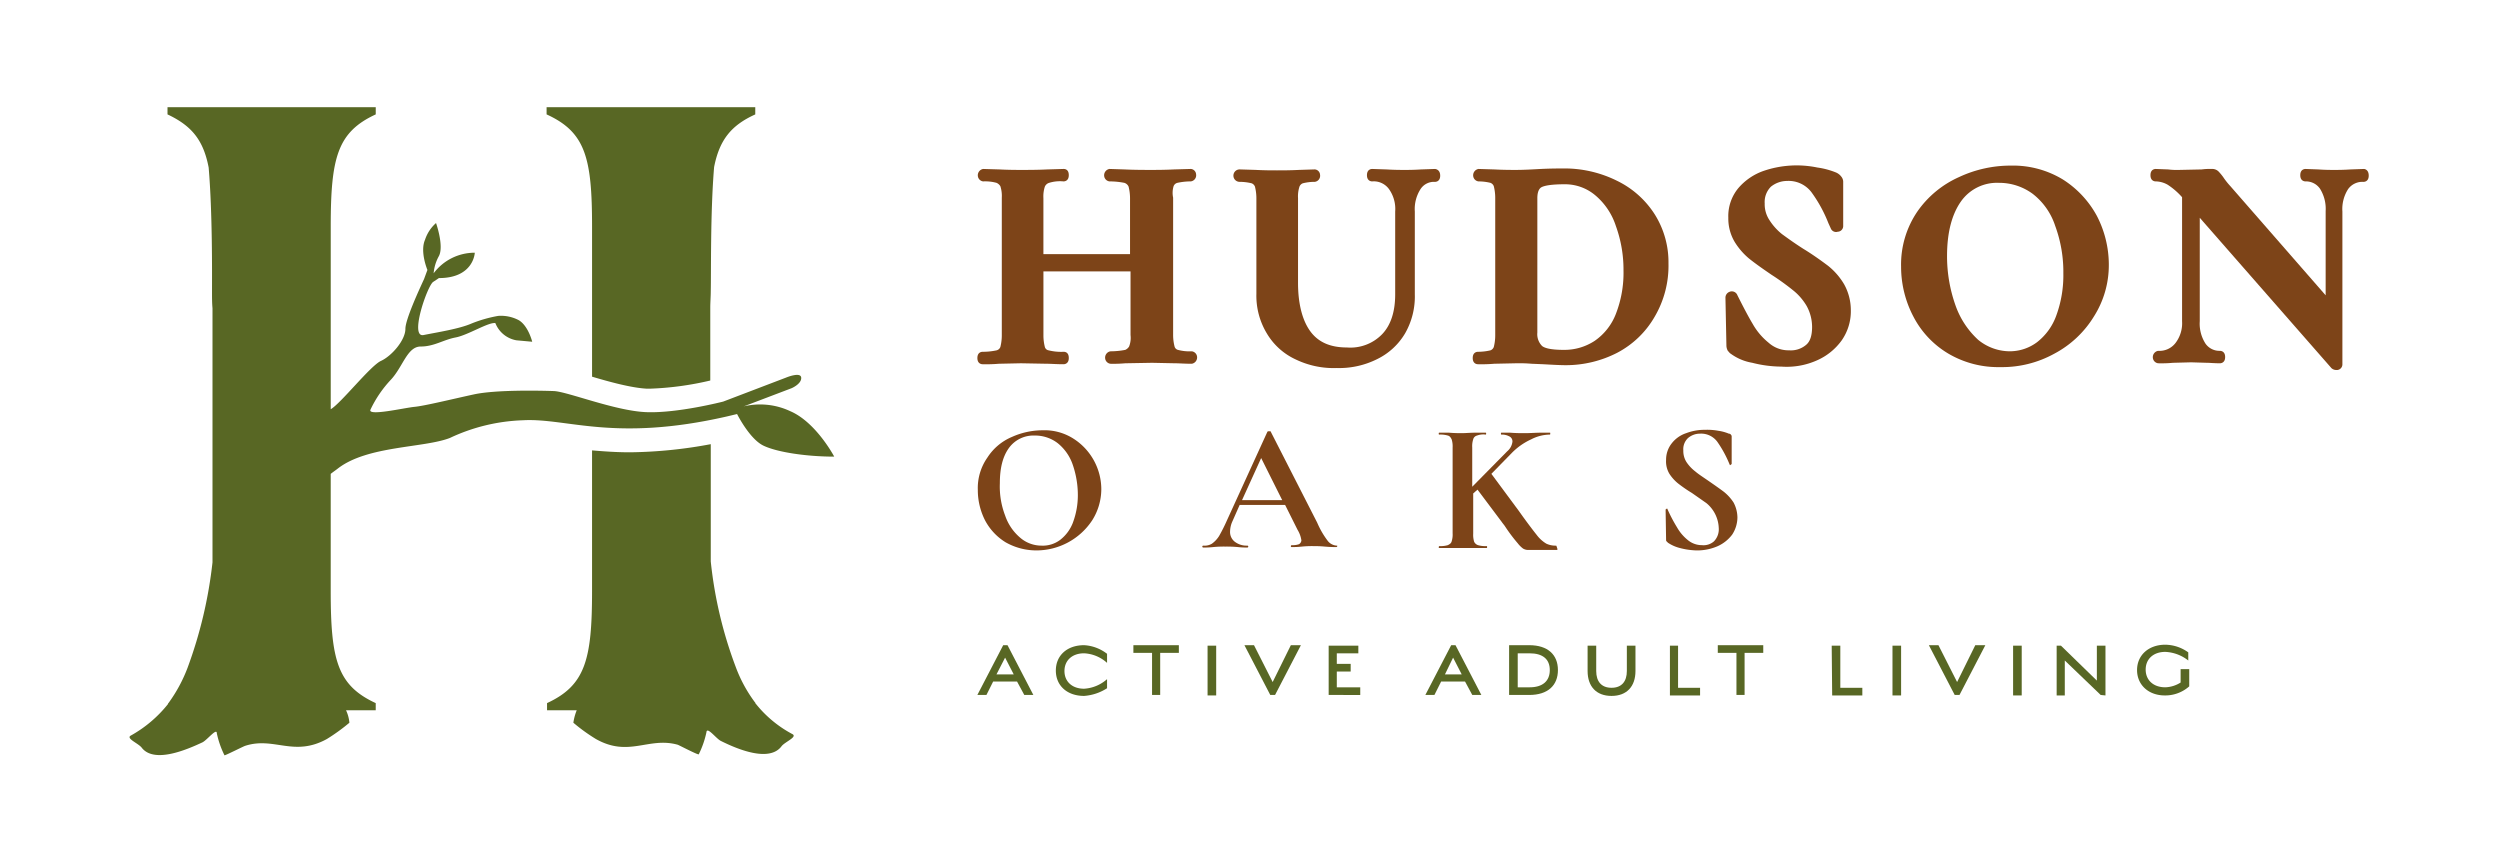 <?xml version="1.0" encoding="utf-8"?>
<svg id="Layer_2_00000078731347735190650960000009909331842284088491_" xmlns="http://www.w3.org/2000/svg" width="661" height="228" viewBox="0 0 661 228">
  <g id="Layer_1-2">
    <path id="Path_1" data-name="Path 1" d="M214.7,144.418h-6.327l-1.772,3.543h-2.4l6.834-13.161h1.139l6.834,13.161h-2.4Zm-5.442-1.9h4.556l-2.278-4.429Z" transform="translate(54.212 35.787)" fill="#586724"/>
    <path id="Path_2" data-name="Path 2" d="M228.066,148.214c-4.429,0-7.466-2.658-7.466-6.707s3.037-6.707,7.466-6.707a10.888,10.888,0,0,1,6.074,2.278v2.4a9.731,9.731,0,0,0-6.074-2.531c-3.164,0-5.189,1.9-5.189,4.682s2.025,4.682,5.189,4.682a10.032,10.032,0,0,0,6.074-2.531v2.4A12.849,12.849,0,0,1,228.066,148.214Z" transform="translate(58.566 35.787)" fill="#586724"/>
    <path id="Path_3" data-name="Path 3" d="M243.887,147.961h-2.151V136.825H236.8V134.8h12.022v2.025h-4.935Z" transform="translate(62.867 35.787)" fill="#586724"/>
    <path id="Path_4" data-name="Path 4" d="M252.3,134.9h2.278v13.161H252.3Z" transform="translate(66.982 35.814)" fill="#586724"/>
    <path id="Path_5" data-name="Path 5" d="M266.834,147.961,260,134.8h2.531l4.935,9.744,4.809-9.744h2.658L268.1,147.961Z" transform="translate(69.026 35.787)" fill="#586724"/>
    <path id="Path_6" data-name="Path 6" d="M277.6,134.9h7.846v2.025h-5.695v2.784h3.67v2.025h-3.67v4.176h6.2v2.025H277.6Z" transform="translate(73.699 35.814)" fill="#586724"/>
    <path id="Path_7" data-name="Path 7" d="M308.3,144.418h-6.327l-1.772,3.543h-2.4l6.834-13.161h1.139l6.834,13.161h-2.4Zm-5.315-1.9h4.429l-2.278-4.429Z" transform="translate(79.062 35.787)" fill="#586724"/>
    <path id="Path_8" data-name="Path 8" d="M320.615,147.961H315.3V134.8h5.315c4.935,0,7.593,2.531,7.593,6.581S325.55,147.961,320.615,147.961Zm.127-11.01h-3.164v8.985h3.164c3.417,0,5.315-1.645,5.315-4.556S324.158,136.951,320.742,136.951Z" transform="translate(83.708 35.787)" fill="#586724"/>
    <path id="Path_9" data-name="Path 9" d="M338.027,148.188c-4.05,0-6.327-2.531-6.327-6.581V134.9h2.278v6.707c0,2.784,1.392,4.429,4.05,4.429s4.05-1.645,4.05-4.429V134.9h2.278v6.707C344.355,145.657,342.077,148.188,338.027,148.188Z" transform="translate(88.062 35.814)" fill="#586724"/>
    <path id="Path_10" data-name="Path 10" d="M348.8,134.9h2.278v11.136H356.9v2.025h-7.973V134.9Z" transform="translate(92.601 35.814)" fill="#586724"/>
    <path id="Path_11" data-name="Path 11" d="M365.987,147.961h-2.151V136.825H358.9V134.8h12.022v2.025h-4.935Z" transform="translate(95.283 35.787)" fill="#586724"/>
    <path id="Path_12" data-name="Path 12" d="M382.7,134.9h2.278v11.136H390.8v2.025h-7.973Z" transform="translate(101.601 35.814)" fill="#586724"/>
    <path id="Path_13" data-name="Path 13" d="M395.4,134.9h2.278v13.161H395.4Z" transform="translate(104.973 35.814)" fill="#586724"/>
    <path id="Path_14" data-name="Path 14" d="M409.834,147.961,403,134.8h2.531l4.935,9.744,4.809-9.744h2.658L411.1,147.961Z" transform="translate(106.991 35.787)" fill="#586724"/>
    <path id="Path_15" data-name="Path 15" d="M420.6,134.9h2.278v13.161H420.6Z" transform="translate(111.663 35.814)" fill="#586724"/>
    <path id="Path_16" data-name="Path 16" d="M441.342,147.935l-9.491-9.112v9.238H429.7V134.9h1.139l9.491,9.238V134.9h2.278v13.161Z" transform="translate(114.079 35.814)" fill="#586724"/>
    <path id="Path_17" data-name="Path 17" d="M453.84,148.114c-4.3,0-7.34-2.784-7.34-6.707s3.037-6.707,7.466-6.707a10.6,10.6,0,0,1,6.074,2.025v2.151a10.551,10.551,0,0,0-6.074-2.278c-3.164,0-5.188,1.9-5.188,4.682s2.025,4.682,5.188,4.682a8.009,8.009,0,0,0,4.05-1.265v-3.543h2.278v4.556A9.523,9.523,0,0,1,453.84,148.114Z" transform="translate(118.539 35.761)" fill="#586724"/>
    <path id="Path_18" data-name="Path 18" d="M79.245,189.444a50.892,50.892,0,0,0,5.948-4.3,9.763,9.763,0,0,0-.886-3.29h7.846v-1.9c-10.124-4.682-11.9-11.389-11.9-29.612v-31c.633-.506,1.392-1.012,2.025-1.519,7.846-5.948,22.652-5.315,29.486-7.973a48.931,48.931,0,0,1,19.362-4.682c11.642-.633,24.044,5.821,53.91-1.012l2.658-.633s3.29,6.581,6.96,8.352,11.516,2.911,18.729,2.911c0,0-4.809-9.111-11.642-12.022a18.683,18.683,0,0,0-12.275-1.265l12.655-4.809s2.658-1.139,2.531-2.784-4.05,0-4.05,0l-16.578,6.327s-12.275,3.164-20.5,2.784-20.754-5.442-24.3-5.568-15.312-.38-21.134.886-13.035,3.037-15.692,3.29-12.4,2.531-11.642.759A30.727,30.727,0,0,1,96.2,94.406c3.164-3.417,4.3-8.732,7.846-8.732s5.948-1.772,9.238-2.4,8.605-4.05,10.5-3.8a7.342,7.342,0,0,0,5.568,4.556l4.176.38s-1.012-4.176-3.543-5.695a10.076,10.076,0,0,0-5.442-1.139,34.82,34.82,0,0,0-7.087,2.025c-3.164,1.392-8.858,2.278-12.655,3.037S105.82,69.6,107.339,68.59l1.519-1.012c9.238,0,9.491-6.707,9.491-6.707a13.545,13.545,0,0,0-10.883,5.442,11.265,11.265,0,0,1,1.392-4.556c1.392-2.658-.759-8.732-.759-8.732a10.041,10.041,0,0,0-2.911,4.429c-1.392,3.164.633,7.973.633,7.973l-.886,2.4h0C103.416,71.121,100,78.588,100,80.992c0,3.037-3.67,7.213-6.454,8.479s-10.63,11.263-13.288,12.781V53.911c0-18.223,1.772-24.93,11.9-29.612V22.4H37.1v1.9c6.454,3.037,9.491,6.834,10.883,14.047,1.012,12.022.886,27.967.886,32.9,0,1.392,0,2.911.127,4.3v67.2a117.358,117.358,0,0,1-6.581,27.841,39.533,39.533,0,0,1-5.062,9.365l-.127.127v.127a33.068,33.068,0,0,1-9.871,8.352c-1.265.759,2.025,2.025,2.911,3.164,3.29,4.3,12.022.506,16.072-1.392,1.265-.633,3.8-3.923,3.8-2.4a24.463,24.463,0,0,0,2.025,5.821c.127.127,5.315-2.531,5.568-2.531C65.325,188.811,70.513,194.253,79.245,189.444Z" transform="translate(7.188 5.947)" fill="#586724"/>
    <path id="Path_19" data-name="Path 19" d="M126.222,53.911V93.647c4.682,1.392,10.25,2.911,14.3,3.164h1.265a80.8,80.8,0,0,0,15.692-2.151V75.424c0-1.392.127-2.911.127-4.3.127-4.809-.127-20.754.886-32.9,1.392-7.087,4.429-11.01,10.883-13.92V22.4H114.2v1.9C124.45,28.981,126.222,35.688,126.222,53.911Z" transform="translate(30.318 5.947)" fill="#586724"/>
    <path id="Path_20" data-name="Path 20" d="M160.237,171.26c4.05,2.025,12.781,5.821,16.072,1.392.886-1.139,4.176-2.4,2.911-3.164a30.935,30.935,0,0,1-9.871-8.226v-.127l-.127-.127a37.224,37.224,0,0,1-5.062-9.365A111.519,111.519,0,0,1,157.58,123.8v-31a121.332,121.332,0,0,1-21.387,2.151c-3.67,0-6.96-.253-10-.506V131.65c0,18.1-1.772,24.93-11.9,29.612v1.9h7.846a14.007,14.007,0,0,0-.886,3.29,47.116,47.116,0,0,0,5.948,4.3c8.732,4.935,13.92-.633,21.64,1.519.38.127,5.442,2.784,5.568,2.531a24.463,24.463,0,0,0,2.025-5.821C156.567,167.337,158.972,170.627,160.237,171.26Z" transform="translate(30.345 24.637)" fill="#586724"/>
    <path id="Path_21" data-name="Path 21" d="M229.486,92.054a14.188,14.188,0,0,0-8.1-2.151,19.856,19.856,0,0,0-8.1,1.772,14.279,14.279,0,0,0-6.454,5.442,14.024,14.024,0,0,0-2.531,8.605,17.6,17.6,0,0,0,1.9,7.973,15.06,15.06,0,0,0,5.442,5.821,16.494,16.494,0,0,0,8.1,2.151,17.691,17.691,0,0,0,14.806-7.973,15.507,15.507,0,0,0,2.4-8.1,15.909,15.909,0,0,0-7.466-13.541Zm0,22.146a10.492,10.492,0,0,1-3.417,4.682,7.63,7.63,0,0,1-4.935,1.519,8.618,8.618,0,0,1-5.695-2.151,13.233,13.233,0,0,1-3.923-5.821,21.344,21.344,0,0,1-1.392-8.479c0-4.05.759-7.087,2.4-9.365a8.007,8.007,0,0,1,6.834-3.29,9.755,9.755,0,0,1,6.074,2.025,12.463,12.463,0,0,1,3.923,5.568,24.748,24.748,0,0,1,1.392,8.1,20.649,20.649,0,0,1-1.266,7.213Z" transform="translate(54.236 23.864)" fill="#7d4418"/>
    <path id="Path_22" data-name="Path 22" d="M286.76,120.345a3.26,3.26,0,0,1-2.4-1.265,22.687,22.687,0,0,1-2.784-4.809L269.3,90.227c0-.127-.127-.127-.38-.127s-.38,0-.506.127l-10.63,23.285a45.466,45.466,0,0,1-2.151,4.3,7.244,7.244,0,0,1-1.9,2.025,3.761,3.761,0,0,1-2.278.506.253.253,0,1,0,0,.506,22.6,22.6,0,0,0,2.658-.127,28.639,28.639,0,0,1,3.164-.127,32.079,32.079,0,0,1,3.29.127,21.8,21.8,0,0,0,2.531.127.253.253,0,1,0,0-.506,5.087,5.087,0,0,1-3.29-1.012,3.258,3.258,0,0,1-1.266-2.784,6.8,6.8,0,0,1,.633-2.658l1.9-4.3h12.022l3.29,6.581a7.388,7.388,0,0,1,1.012,2.784,1.29,1.29,0,0,1-.633,1.012,4.919,4.919,0,0,1-1.9.253.272.272,0,0,0-.253.253c0,.127,0,.253.253.253a22.6,22.6,0,0,0,2.658-.127,26.488,26.488,0,0,1,3.037-.127c.633,0,1.645,0,3.037.127s2.4.127,3.037.127a.272.272,0,0,0,.253-.253C286.887,120.345,286.887,120.345,286.76,120.345ZM261.7,108.323l5.062-11.136,5.568,11.136Z" transform="translate(66.69 23.92)" fill="#7d4418"/>
    <path id="Path_23" data-name="Path 23" d="M331.6,120.265a5.666,5.666,0,0,1-2.531-.506,8.82,8.82,0,0,1-2.531-2.278c-1.012-1.265-2.657-3.417-4.809-6.454l-7.213-9.744,5.568-5.695a17.181,17.181,0,0,1,4.935-3.417,10.987,10.987,0,0,1,4.935-1.265c.127,0,.127-.127.127-.253,0-.253,0-.253-.127-.253h-2.278c-1.392,0-2.784.127-4.176.127s-2.531,0-4.05-.127h-2.278c-.127,0-.127.127-.127.253s0,.253.127.253a4.16,4.16,0,0,1,2.151.506,1.454,1.454,0,0,1,.759,1.392,3.91,3.91,0,0,1-1.392,2.531l-9.238,9.365V94.323a5.92,5.92,0,0,1,.253-2.151,1.373,1.373,0,0,1,1.012-1.012A4.71,4.71,0,0,1,313,90.906c.127,0,.127-.127.127-.253s0-.253-.127-.253h-2.531c-1.519,0-2.784.127-3.67.127s-2.025,0-3.543-.127h-2.531c-.127,0-.127.127-.127.253s0,.253.127.253a7.007,7.007,0,0,1,2.278.253c.506.127.759.506,1.012,1.012a6.268,6.268,0,0,1,.253,2.151v22.652a5.92,5.92,0,0,1-.253,2.151c-.127.506-.506.759-1.012,1.012a7.007,7.007,0,0,1-2.278.253.442.442,0,0,0-.127.253c0,.127,0,.253.127.253h12.528c.127,0,.127-.127.127-.253,0-.253,0-.253-.127-.253a7.007,7.007,0,0,1-2.278-.253,1.755,1.755,0,0,1-1.012-.886,6.269,6.269,0,0,1-.253-2.151v-10.63l1.139-1.012,6.454,8.605c.253.38.506.633.759,1.012l.506.759a43.2,43.2,0,0,0,2.911,3.8,7.252,7.252,0,0,0,1.392,1.392,2.551,2.551,0,0,0,1.392.38h7.593c.127,0,.127-.127.127-.253C331.731,120.392,331.731,120.265,331.6,120.265Z" transform="translate(79.805 24)" fill="#7d4418"/>
    <path id="Path_24" data-name="Path 24" d="M363.312,106.125c-1.012-.759-2.278-1.645-3.923-2.784s-2.658-1.772-3.543-2.531a10.286,10.286,0,0,1-2.278-2.4,5.436,5.436,0,0,1-.886-3.164,4.034,4.034,0,0,1,1.266-3.29,4.86,4.86,0,0,1,3.164-1.139,5.3,5.3,0,0,1,4.556,2.151,30.087,30.087,0,0,1,2.911,5.188l.38.886c0,.127.127.127.253,0s.253-.127.253-.253V91.7c0-.253,0-.38-.127-.506a.7.7,0,0,0-.633-.38,11.41,11.41,0,0,0-2.784-.759,16.129,16.129,0,0,0-3.543-.253,13.57,13.57,0,0,0-4.935.886,8.017,8.017,0,0,0-3.8,2.658,6.964,6.964,0,0,0-1.519,4.429,6.331,6.331,0,0,0,.886,3.67,10.88,10.88,0,0,0,2.278,2.531,37.663,37.663,0,0,0,3.67,2.531l3.8,2.658a8.919,8.919,0,0,1,3.29,6.581,4.568,4.568,0,0,1-1.266,3.543,4.167,4.167,0,0,1-3.164,1.012,5.843,5.843,0,0,1-3.8-1.392,11.673,11.673,0,0,1-2.784-3.29,40.363,40.363,0,0,1-2.531-4.809c0-.127-.127-.253-.253-.127s-.253.127-.253.253h0l.127,7.846c0,.253,0,.38.127.506l.38.38a10.068,10.068,0,0,0,3.164,1.392,18.822,18.822,0,0,0,4.556.633,13.54,13.54,0,0,0,5.442-1.139,9.875,9.875,0,0,0,3.8-3.037,8.384,8.384,0,0,0,1.392-4.556,8.613,8.613,0,0,0-1.012-3.923A11.768,11.768,0,0,0,363.312,106.125Z" transform="translate(92.389 23.841)" fill="#7d4418"/>
    <path id="Path_25" data-name="Path 25" d="M256.085,39.856a1.447,1.447,0,0,1,1.012-.886,16.868,16.868,0,0,1,3.543-.38,1.628,1.628,0,0,0,1.392-1.9,1.5,1.5,0,0,0-1.392-1.392l-4.429.127c-2.531.127-4.556.127-6.074.127-2.025,0-4.429,0-7.087-.127l-3.923-.127a1.7,1.7,0,0,0-1.392,1.9,1.611,1.611,0,0,0,1.392,1.392,20.6,20.6,0,0,1,3.923.38,1.8,1.8,0,0,1,1.139,1.012,12.48,12.48,0,0,1,.38,3.037V57.826H221.664V43.019a8.359,8.359,0,0,1,.38-3.037,1.8,1.8,0,0,1,1.139-1.012,9.727,9.727,0,0,1,3.8-.38c.127,0,1.392,0,1.392-1.645s-1.139-1.645-1.392-1.645h0l-4.3.127c-2.531.127-4.935.127-6.834.127-1.392,0-3.417,0-5.821-.127l-4.3-.127a1.7,1.7,0,0,0-1.392,1.9,1.611,1.611,0,0,0,1.392,1.392,11.284,11.284,0,0,1,3.543.38,2.251,2.251,0,0,1,1.012.886,8.359,8.359,0,0,1,.38,3.037V79.339a12.482,12.482,0,0,1-.38,3.037,1.447,1.447,0,0,1-1.012.886,17.179,17.179,0,0,1-3.67.38c-.127,0-1.392,0-1.392,1.645s1.266,1.645,1.392,1.645a39.567,39.567,0,0,0,4.3-.127l5.821-.127,6.834.127c1.139,0,2.531.127,4.429.127.127,0,1.392,0,1.392-1.645s-1.139-1.645-1.392-1.645a13.773,13.773,0,0,1-3.923-.38,1.226,1.226,0,0,1-1.012-.886,12.48,12.48,0,0,1-.38-3.037V62.381H244.7V79.212a6.31,6.31,0,0,1-.38,3.037,2.251,2.251,0,0,1-1.012.886,20.6,20.6,0,0,1-3.923.38,1.7,1.7,0,0,0-1.392,1.9,1.611,1.611,0,0,0,1.392,1.392,34.486,34.486,0,0,0,3.923-.127l7.087-.127,6.074.127c1.139,0,2.531.127,4.429.127a1.7,1.7,0,0,0,1.392-1.9,1.611,1.611,0,0,0-1.392-1.392,12.085,12.085,0,0,1-3.67-.38,1.25,1.25,0,0,1-.886-.886,12.48,12.48,0,0,1-.38-3.037V42.893A6.184,6.184,0,0,1,256.085,39.856Z" transform="translate(54.212 9.372)" fill="#7d4418"/>
    <path id="Path_26" data-name="Path 26" d="M310.977,35.3h0l-3.67.127c-1.9.127-3.29.127-4.3.127-1.139,0-2.784,0-4.809-.127l-3.8-.127c-.127,0-1.392,0-1.392,1.645s1.266,1.645,1.392,1.645a4.977,4.977,0,0,1,4.429,2.025,9.068,9.068,0,0,1,1.645,5.948V68.456c0,4.556-1.139,8.1-3.417,10.5a11.677,11.677,0,0,1-9.365,3.543c-4.176,0-7.34-1.265-9.491-4.05s-3.417-7.213-3.417-13.035v-22.4a8.359,8.359,0,0,1,.38-3.037,1.529,1.529,0,0,1,.886-.886,12.749,12.749,0,0,1,3.164-.38,1.628,1.628,0,0,0,1.392-1.9,1.5,1.5,0,0,0-1.392-1.392l-4.05.127c-2.4.127-4.429.127-5.948.127s-3.29,0-5.695-.127l-4.176-.127a1.645,1.645,0,0,0,0,3.29,13.514,13.514,0,0,1,3.164.38,1.529,1.529,0,0,1,.886.886,12.48,12.48,0,0,1,.38,3.037v25.31a19.251,19.251,0,0,0,2.784,10.5,17.272,17.272,0,0,0,7.593,6.834,23.084,23.084,0,0,0,10.883,2.278,22.359,22.359,0,0,0,10.757-2.4,17.408,17.408,0,0,0,7.34-6.834,19.577,19.577,0,0,0,2.531-10.25V46.563a9.762,9.762,0,0,1,1.519-5.948,4.216,4.216,0,0,1,3.8-1.9c.127,0,1.392,0,1.392-1.645S311.1,35.3,310.977,35.3Z" transform="translate(68.416 9.372)" fill="#7d4418"/>
    <path id="Path_27" data-name="Path 27" d="M345.918,38.492a31.165,31.165,0,0,0-14.68-3.29c-1.012,0-2.784,0-5.568.127-2.278.127-4.429.253-6.581.253-1.392,0-3.29,0-5.695-.127l-4.176-.127a1.7,1.7,0,0,0-1.392,1.9,1.611,1.611,0,0,0,1.392,1.392,13.514,13.514,0,0,1,3.164.38,1.529,1.529,0,0,1,.886.886,12.48,12.48,0,0,1,.38,3.037V79.367a12.482,12.482,0,0,1-.38,3.037,1.529,1.529,0,0,1-.886.886,14.59,14.59,0,0,1-3.29.38c-.127,0-1.392,0-1.392,1.645s1.265,1.645,1.392,1.645a39.567,39.567,0,0,0,4.3-.127l5.821-.127a39.389,39.389,0,0,1,4.05.127l3.037.127c2.278.127,4.429.253,6.074.253a29.7,29.7,0,0,0,13.541-3.29,24.561,24.561,0,0,0,9.871-9.491,26.672,26.672,0,0,0,3.67-14.173,23.743,23.743,0,0,0-3.543-12.781A24.45,24.45,0,0,0,345.918,38.492Zm-21.134,4.556c0-2.278.886-2.784,1.139-2.911.759-.38,2.4-.759,6.2-.759a12.379,12.379,0,0,1,7.973,2.911,17.731,17.731,0,0,1,5.442,8.1,33.865,33.865,0,0,1,2.025,11.769,29.891,29.891,0,0,1-2.025,11.516,15.394,15.394,0,0,1-5.568,7.087,14.547,14.547,0,0,1-8.226,2.4c-3.543,0-5.062-.506-5.695-1.012a4.407,4.407,0,0,1-1.266-3.543Z" transform="translate(81.69 9.343)" fill="#7d4418"/>
    <path id="Path_28" data-name="Path 28" d="M384.671,86.118a15.955,15.955,0,0,0,6.581-5.315,13.478,13.478,0,0,0,2.4-7.973A14.093,14.093,0,0,0,391.884,66a17.8,17.8,0,0,0-4.3-4.935c-2.025-1.519-4.176-3.037-6.454-4.429-2.4-1.519-4.3-2.911-5.695-3.923a15.206,15.206,0,0,1-3.29-3.67h0a7.575,7.575,0,0,1-1.265-4.429,5.717,5.717,0,0,1,1.645-4.429,6.873,6.873,0,0,1,4.3-1.519,7.579,7.579,0,0,1,6.454,3.037,36.206,36.206,0,0,1,4.429,8.1l.633,1.392a1.5,1.5,0,0,0,1.9.886h.127a1.5,1.5,0,0,0,1.265-1.519V39.042a2.21,2.21,0,0,0-.506-1.519,3.455,3.455,0,0,0-1.519-1.139,20.713,20.713,0,0,0-4.809-1.265A27,27,0,0,0,370.624,36a15.487,15.487,0,0,0-6.707,4.556,11.586,11.586,0,0,0-2.658,7.846,12.118,12.118,0,0,0,1.645,6.327,18.084,18.084,0,0,0,3.8,4.429c1.9,1.519,3.923,2.911,5.948,4.3a64.378,64.378,0,0,1,5.948,4.3,14.932,14.932,0,0,1,3.417,4.05,11.591,11.591,0,0,1,1.392,5.442c0,2.278-.506,3.923-1.645,4.809a6.211,6.211,0,0,1-4.429,1.392,7.864,7.864,0,0,1-5.442-2.025,17.352,17.352,0,0,1-4.176-4.935c-1.139-1.9-2.531-4.556-4.05-7.593a1.579,1.579,0,0,0-2.151-.886A1.644,1.644,0,0,0,360.5,69.54l.253,12.528a3.006,3.006,0,0,0,.38,1.519c.253.253.506.633.759.759a13.4,13.4,0,0,0,5.695,2.4,31.5,31.5,0,0,0,7.719,1.012A19.591,19.591,0,0,0,384.671,86.118Z" transform="translate(95.708 9.173)" fill="#7d4418"/>
    <path id="Path_29" data-name="Path 29" d="M439.975,38.272a25.38,25.38,0,0,0-13.794-3.67,32.12,32.12,0,0,0-13.667,3.037A26.585,26.585,0,0,0,401.5,46.75,24.859,24.859,0,0,0,397.2,61.3a28.3,28.3,0,0,0,3.29,13.288,24.464,24.464,0,0,0,9.238,9.744A25.961,25.961,0,0,0,423.4,87.879a28.542,28.542,0,0,0,14.3-3.543,27.158,27.158,0,0,0,10.5-9.871,25.321,25.321,0,0,0,3.923-13.794,28.081,28.081,0,0,0-3.164-12.781A26.14,26.14,0,0,0,439.975,38.272ZM411.628,71.681a38.916,38.916,0,0,1-2.278-13.161c0-6.2,1.266-11.01,3.67-14.427a11.638,11.638,0,0,1,10-4.935A14.957,14.957,0,0,1,432,42.068a17.632,17.632,0,0,1,5.948,8.479A35.275,35.275,0,0,1,440.1,63.075a31,31,0,0,1-1.9,11.263,15.553,15.553,0,0,1-5.062,6.96,12.051,12.051,0,0,1-7.213,2.4,13.267,13.267,0,0,1-8.352-3.037,22.377,22.377,0,0,1-5.948-8.985Z" transform="translate(105.449 9.184)" fill="#7d4418"/>
    <path id="Path_30" data-name="Path 30" d="M505.741,35.3h0l-3.543.127c-1.9.127-3.29.127-4.3.127s-2.531,0-4.176-.127L490.3,35.3c-.127,0-1.392,0-1.392,1.645s1.266,1.645,1.392,1.645a4.51,4.51,0,0,1,3.8,1.9,9.988,9.988,0,0,1,1.519,5.948V68.709L470.434,39.856a19.41,19.41,0,0,1-1.9-2.4,13.405,13.405,0,0,0-1.265-1.519A2.369,2.369,0,0,0,465.5,35.3a16.179,16.179,0,0,0-2.658.127l-5.948.127a17.934,17.934,0,0,1-2.911-.127l-3.29-.127c-.127,0-1.392,0-1.392,1.645s1.265,1.645,1.392,1.645a6.575,6.575,0,0,1,3.164.886,18.669,18.669,0,0,1,3.8,3.29V75.542a8.62,8.62,0,0,1-1.772,5.821,5.346,5.346,0,0,1-4.556,2.025,1.7,1.7,0,0,0-1.392,1.9,1.611,1.611,0,0,0,1.392,1.392,32.213,32.213,0,0,0,3.923-.127l4.809-.127,4.176.127c.759,0,1.9.127,3.417.127.127,0,1.392,0,1.392-1.645s-1.266-1.645-1.392-1.645a4.51,4.51,0,0,1-3.8-1.9,9.763,9.763,0,0,1-1.519-5.948V48.208l34.8,39.736a1.885,1.885,0,0,0,1.139.506h.506a1.5,1.5,0,0,0,1.266-1.519V46.563a9.762,9.762,0,0,1,1.519-5.948,4.647,4.647,0,0,1,4.05-1.9c.127,0,1.392,0,1.392-1.645S505.867,35.3,505.741,35.3Z" transform="translate(119.283 9.372)" fill="#7d4418"/>
    <rect id="Rectangle_1" data-name="Rectangle 1" width="661" height="228" fill="none"/>
  </g>
</svg>
